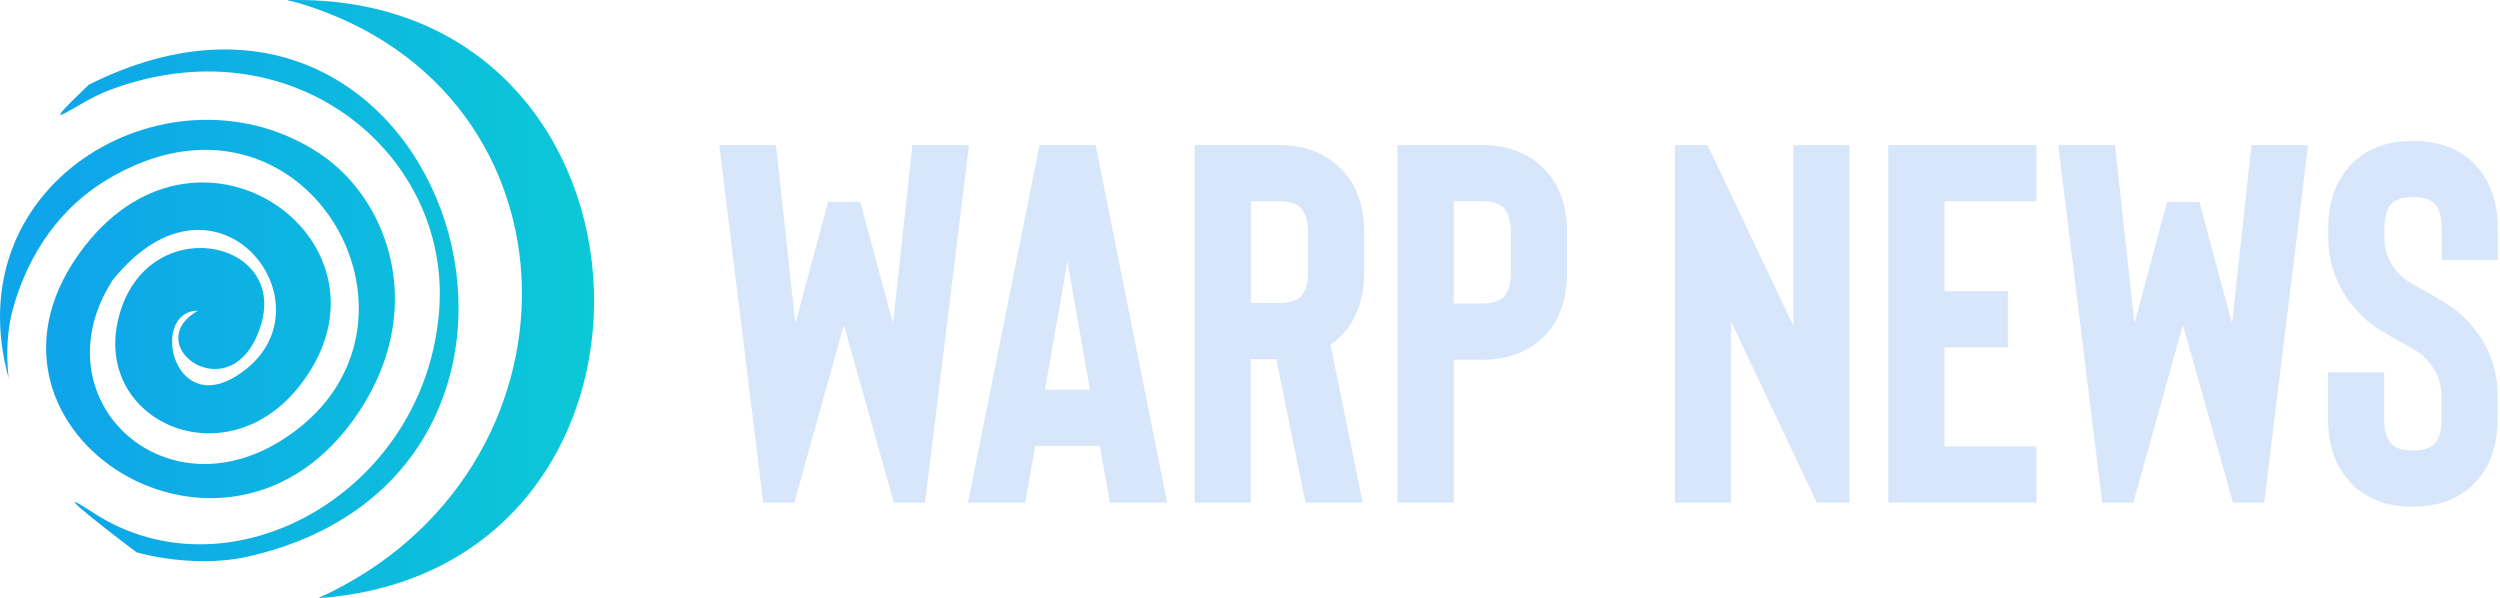 <svg width="652" height="156" viewBox="0 0 652 156" fill="none" xmlns="http://www.w3.org/2000/svg">
<path fill-rule="evenodd" clip-rule="evenodd" d="M82.97 156C154.8 123.521 154.449 23.902 78.13 0.853C75.095 -0.05 73.189 0.001 77.503 0.001C177.197 0.001 182.338 149.078 82.97 156ZM35.619 144.012C34.365 143.209 8.933 123.747 24.458 133.804C60.298 157.028 111.662 128.01 114.596 80.007C117.079 39.502 75.672 5.543 28.195 23.626C19.994 26.736 7.579 36.969 23.154 22.096C117.13 -24.954 162.826 122.643 64.862 145.115C49.237 148.702 33.086 143.309 35.619 144.012ZM2.312 98.817C-12.285 46.625 45.525 14.798 83.447 40.104C101.956 52.468 112.038 82.138 92.024 109.702C57.138 157.756 -14.266 111.006 22.05 64.256C52.924 24.504 106.22 63.705 78.531 100.121C59.144 125.603 23.831 109.877 31.004 82.565C38.252 54.951 74.995 62.175 68.047 84.772C60.874 108.122 35.869 90.039 51.62 81.035C39.23 81.035 44.698 108.673 61.677 98.039C88.764 81.085 56.962 38.524 29.298 73.16C10.037 103.482 41.889 134.18 72.963 115.119C119.638 86.452 79.534 15.049 27.267 47.252C16.282 54.023 7.529 65.41 3.34 80.659C0.707 90.29 2.538 100.096 2.287 98.842L2.312 98.817Z" fill="url(#paint0_linear_4_3)"/>
<path d="M252.714 37.847L241.252 131.095H233.126L220.084 84.747L207.168 131.095H199.042L187.58 37.847H202.378L207.444 84.346L215.971 52.644H224.373L232.9 84.346L237.967 37.847H252.764H252.714Z" fill="#D8E6FB"/>
<path d="M286.798 116.298H270.019L267.361 131.095H252.438L271.098 37.847H285.745L304.404 131.095H289.481L286.823 116.298H286.798ZM284.265 101.651L278.396 68.219L272.527 101.651H284.24H284.265Z" fill="#D8E6FB"/>
<path d="M355.393 131.095H340.47L332.87 93.675H326.199V131.095H311.552V37.847H333.673C339.968 37.847 345.135 39.703 349.122 43.44C353.562 47.528 355.794 53.296 355.794 60.745V70.727C355.794 78.276 353.587 84.095 349.122 88.183C348.495 88.81 347.793 89.387 346.991 89.913L355.393 131.07V131.095ZM341.147 60.77C341.147 57.66 340.47 55.453 339.14 54.099C337.987 53.045 336.156 52.494 333.673 52.494H326.224V79.004H333.673C336.156 79.004 337.987 78.477 339.14 77.398C340.47 76.144 341.147 73.937 341.147 70.727V60.745V60.77Z" fill="#D8E6FB"/>
<path d="M379.118 131.095H364.472V37.847H386.592C392.888 37.847 398.054 39.703 402.042 43.44C406.481 47.528 408.713 53.296 408.713 60.745V70.877C408.713 78.427 406.506 84.245 402.042 88.333C398.129 91.97 392.988 93.801 386.592 93.801H379.144V131.095H379.118ZM379.118 79.154H386.567C389.05 79.154 390.881 78.627 392.035 77.549C393.364 76.295 394.041 74.088 394.041 70.877V60.745C394.041 57.635 393.364 55.428 392.035 54.074C390.881 53.02 389.05 52.468 386.567 52.468H379.118V79.104V79.154Z" fill="#D8E6FB"/>
<path d="M482.349 131.095H473.822L451.45 83.819V131.095H436.803V37.847H445.33L467.702 84.998V37.847H482.349V131.095Z" fill="#D8E6FB"/>
<path d="M507.128 52.494V75.944H523.656V90.591H507.128V116.423H531.105V131.07H492.481V37.847H531.105V52.494H507.128Z" fill="#D8E6FB"/>
<path d="M601.957 37.847L590.495 131.095H582.369L569.302 84.747L556.386 131.095H548.26L536.798 37.847H551.596L556.662 84.346L565.189 52.644H573.591L582.118 84.346L587.185 37.847H601.982H601.957Z" fill="#D8E6FB"/>
<path d="M629.269 132.149C622.874 132.149 617.733 130.318 613.82 126.681C609.381 122.417 607.149 116.599 607.149 109.225V97.112H621.796V109.225C621.796 112.41 622.473 114.643 623.802 115.897C624.956 116.95 626.787 117.502 629.269 117.502C631.752 117.502 633.659 116.975 634.737 115.897C636.066 114.743 636.743 112.536 636.743 109.225V103.356C636.743 99.268 635.088 95.732 631.828 92.697C631.125 92.07 629.244 90.917 626.235 89.236C622.071 87.029 618.987 85.073 617.055 83.368C613.87 80.533 611.412 77.298 609.732 73.636C608.052 70 607.199 66.087 607.199 61.924V59.667C607.199 52.293 609.406 46.474 613.87 42.211C617.783 38.574 622.924 36.743 629.32 36.743C635.715 36.743 640.857 38.574 644.769 42.211C649.208 46.474 651.44 52.293 651.44 59.667V67.793H636.794V59.667C636.794 56.381 636.116 54.174 634.787 52.995C633.734 51.942 631.903 51.39 629.32 51.39C626.736 51.39 625.006 51.917 623.852 52.995C622.523 54.249 621.846 56.456 621.846 59.667V61.924C621.846 66.012 623.476 69.523 626.761 72.457C627.639 73.16 629.37 74.238 631.953 75.643C636.568 78.126 639.778 80.182 641.534 81.762C648.105 87.631 651.39 94.829 651.39 103.331V109.2C651.39 116.574 649.183 122.392 644.719 126.656C640.806 130.293 635.665 132.124 629.269 132.124V132.149Z" fill="#D8E6FB"/>
<defs>
<linearGradient id="paint0_linear_4_3" x1="0.005" y1="78" x2="154.926" y2="78" gradientUnits="userSpaceOnUse">
<stop offset="0.1" stop-color="#0EA5EA"/>
<stop offset="1" stop-color="#0CC9D6"/>
</linearGradient>
</defs>
</svg>
